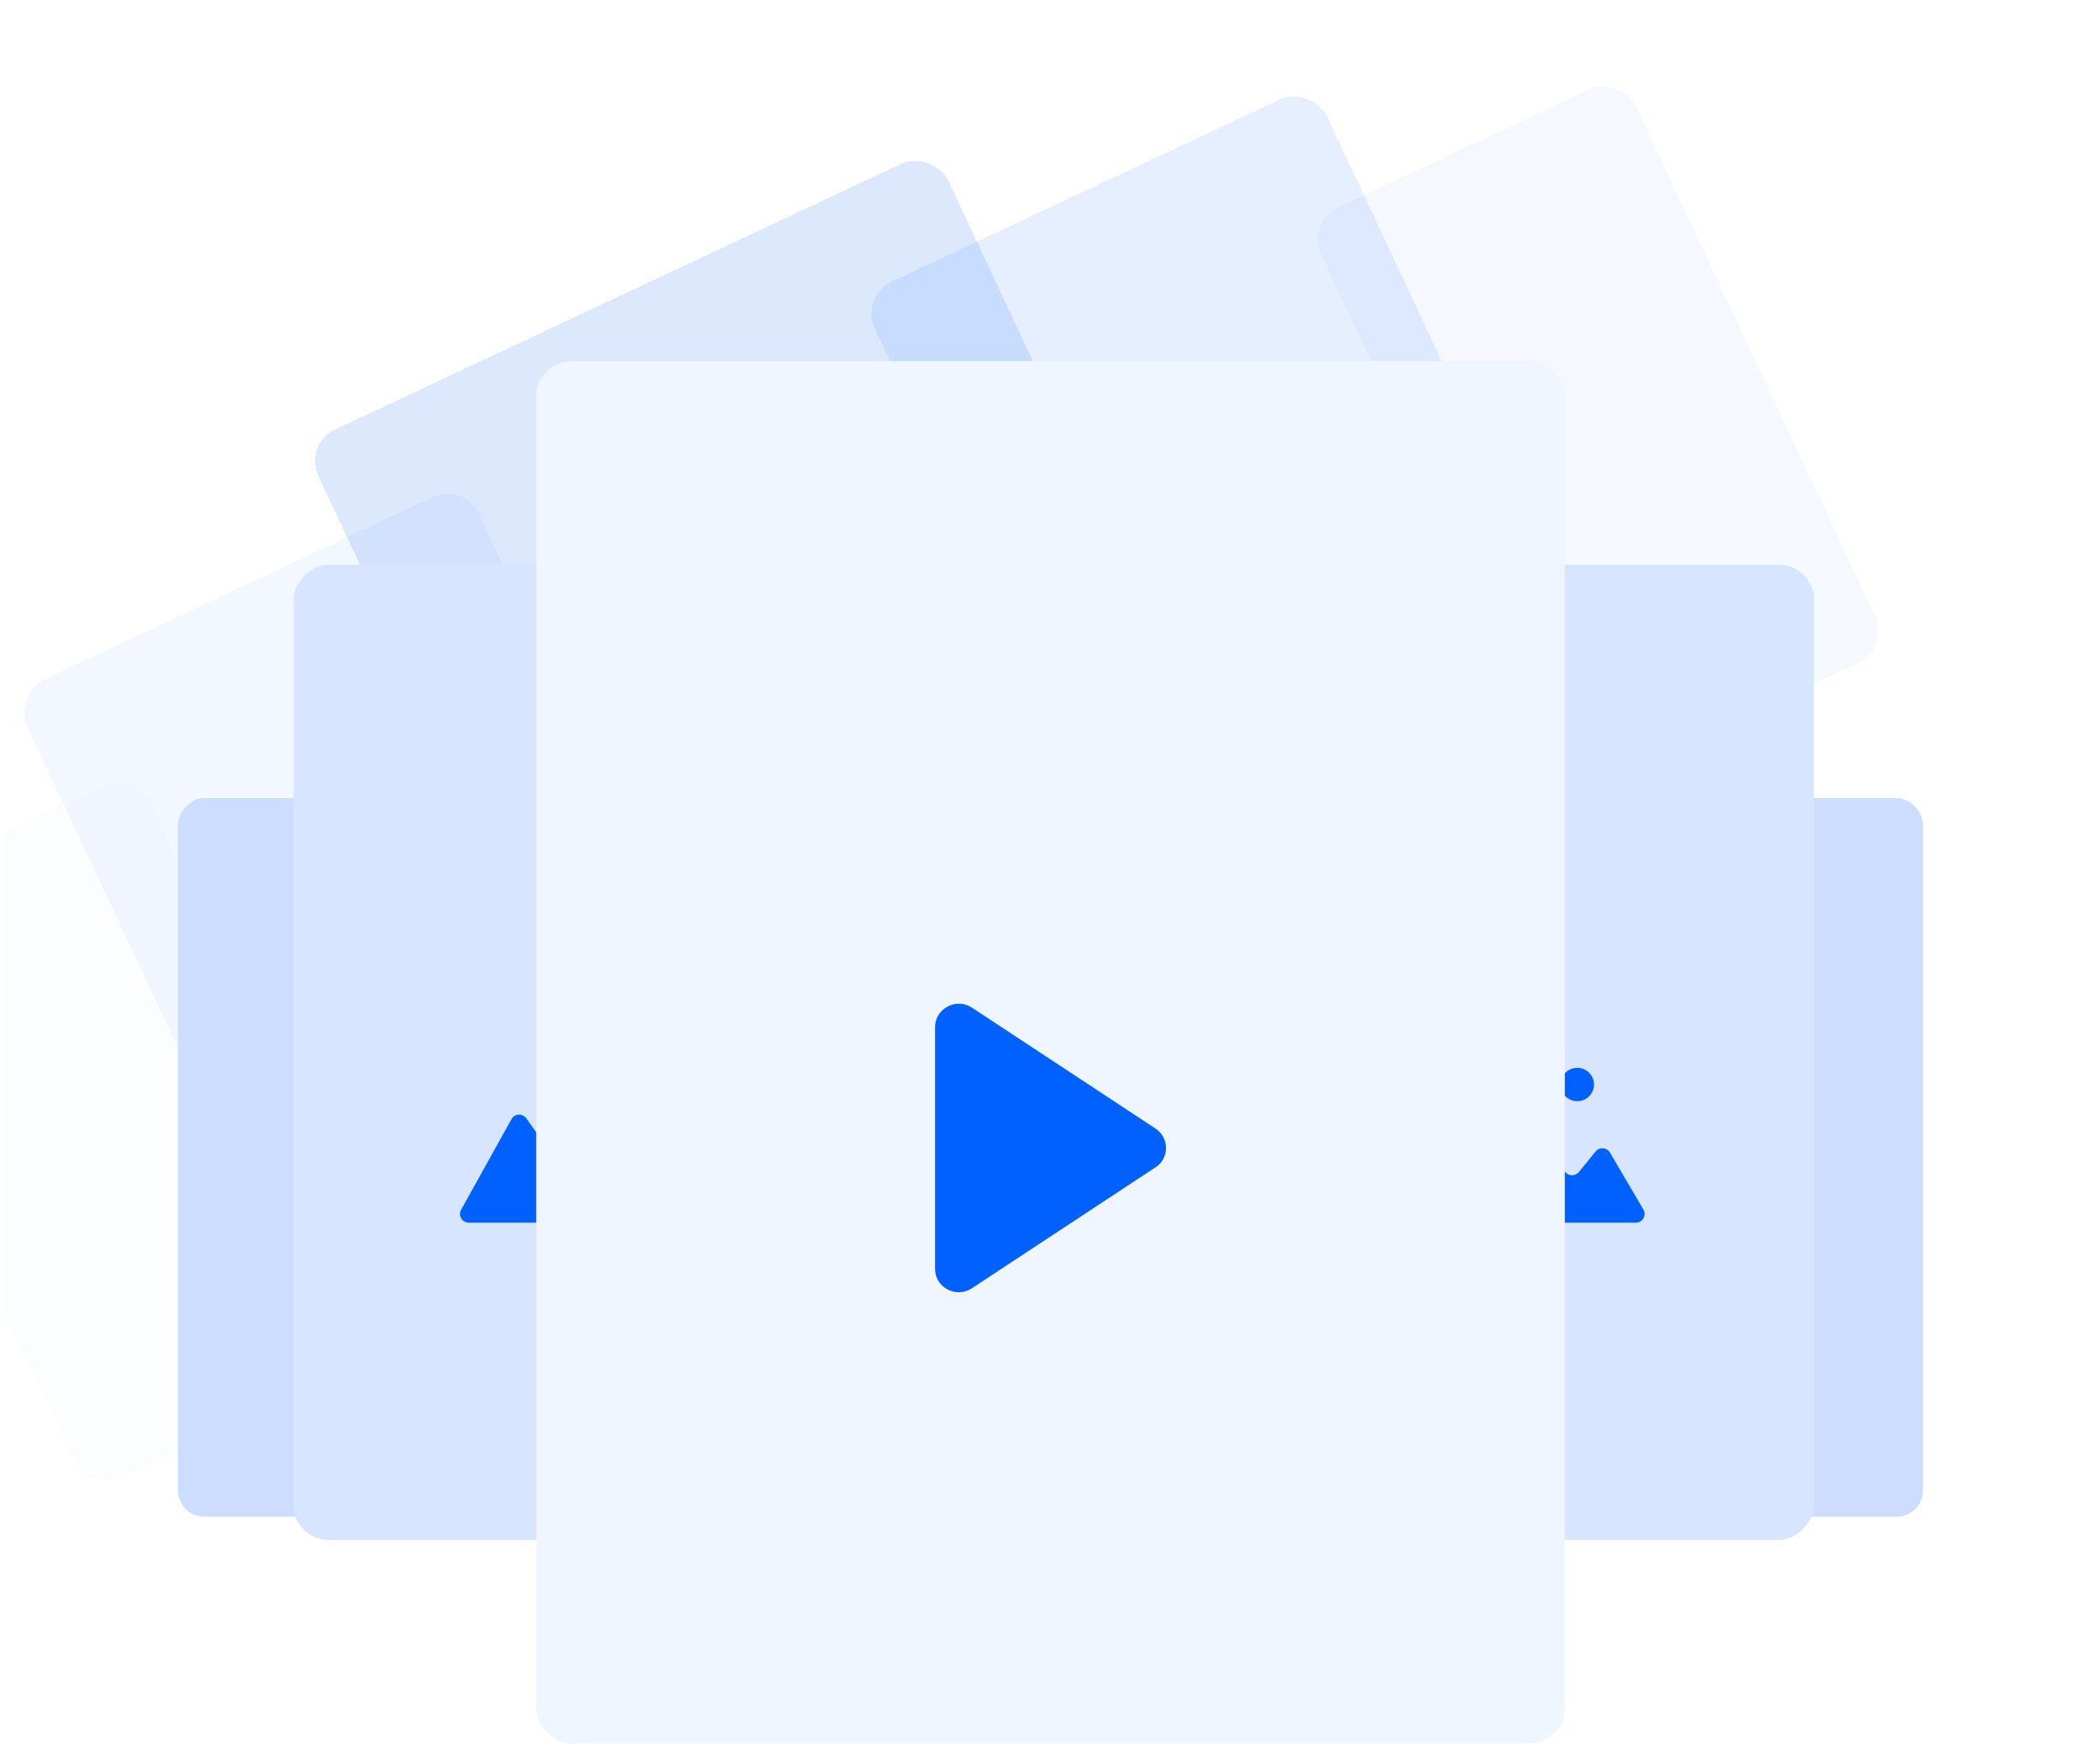 <svg width="479" height="398" viewBox="0 0 479 398" fill="none" xmlns="http://www.w3.org/2000/svg">
<mask id="mask0_9116_17000" style="mask-type:alpha" maskUnits="userSpaceOnUse" x="1" y="0" width="440" height="358">
<rect x="1" width="440" height="357.63" fill="#D9D9D9"/>
</mask>
<g mask="url(#mask0_9116_17000)">
<rect x="297.911" y="50.707" width="79.342" height="144.443" rx="8" transform="rotate(-25.137 297.911 50.707)" fill="#CDDDFF" fill-opacity="0.2"/>
<rect width="79.342" height="144.443" rx="8" transform="matrix(-0.905 0.425 0.425 0.905 30.861 176.016)" fill="#F0F6FF" fill-opacity="0.2"/>
<g filter="url(#filter0_d_9116_17000)">
<rect x="196.113" y="63.641" width="113.926" height="207.509" rx="8" transform="rotate(-25.137 196.113 63.641)" fill="#82AFFF" fill-opacity="0.2" shape-rendering="crispEdges"/>
</g>
<g filter="url(#filter1_d_9116_17000)">
<rect width="113.926" height="207.509" rx="8" transform="matrix(-0.905 0.425 0.425 0.905 105.869 105.992)" fill="#C6DAFF" fill-opacity="0.2" shape-rendering="crispEdges"/>
</g>
<g filter="url(#filter2_d_9116_17000)">
<rect x="69.226" y="97.344" width="158.683" height="254.3" rx="8" transform="rotate(-25.137 69.226 97.344)" fill="#5492F7" fill-opacity="0.2" shape-rendering="crispEdges"/>
</g>
</g>
<g filter="url(#filter3_d_9116_17000)">
<g filter="url(#filter4_d_9116_17000)">
<path d="M413.019 234.893L401.944 226.454C401 225.733 399.722 226.518 399.722 227.811L399.722 244.668C399.722 245.983 401 246.746 401.944 246.025L413.019 237.586C413.852 236.971 413.852 235.529 413.019 234.893Z" fill="white"/>
</g>
<rect x="365.449" y="158.023" width="73.162" height="163.883" rx="6" fill="#CDDDFF"/>
<rect width="73.162" height="163.883" rx="6" transform="matrix(-1 -1.37746e-08 1.87334e-08 1 113.771 158.023)" fill="#CDDDFF"/>
<g filter="url(#filter5_d_9116_17000)">
<path d="M356.02 222.106C356.02 222.894 355.824 223.664 355.456 224.32C355.088 224.975 354.565 225.486 353.953 225.787C353.342 226.089 352.669 226.168 352.019 226.014C351.37 225.86 350.773 225.481 350.305 224.924C349.837 224.366 349.518 223.656 349.389 222.883C349.26 222.11 349.326 221.309 349.58 220.581C349.833 219.853 350.262 219.231 350.812 218.793C351.363 218.355 352.01 218.121 352.672 218.121C353.56 218.121 354.412 218.541 355.039 219.288C355.667 220.036 356.02 221.049 356.02 222.106Z" fill="white"/>
</g>
<g filter="url(#filter6_d_9116_17000)">
<path d="M139.222 222.106C139.222 222.894 139.026 223.664 138.658 224.32C138.29 224.975 137.768 225.486 137.156 225.787C136.544 226.089 135.871 226.168 135.222 226.014C134.572 225.86 133.976 225.481 133.508 224.924C133.04 224.366 132.721 223.656 132.592 222.883C132.463 222.11 132.529 221.309 132.782 220.581C133.036 219.853 133.465 219.231 134.015 218.793C134.566 218.355 135.213 218.121 135.875 218.121C136.763 218.121 137.614 218.541 138.242 219.288C138.87 220.036 139.222 221.049 139.222 222.106Z" fill="white"/>
</g>
</g>
<rect width="118.522" height="222.413" rx="8" transform="matrix(-1 -1.25939e-08 2.04897e-08 1 185.476 128.777)" fill="#D8E5FF"/>
<g filter="url(#filter7_d_9116_17000)">
<path d="M106.934 254.845C105.409 254.845 104.445 253.206 105.186 251.873L116.666 231.23C117.38 229.945 119.191 229.845 120.043 231.043L128.682 243.181C129.448 244.258 131.028 244.309 131.862 243.285L135.673 238.603C136.554 237.522 138.243 237.651 138.949 238.853L146.571 251.832C147.354 253.165 146.393 254.845 144.847 254.845H106.934Z" fill="#0061FE"/>
<path d="M135.314 223.327C135.314 224.081 135.09 224.818 134.671 225.445C134.252 226.071 133.656 226.56 132.959 226.848C132.262 227.137 131.495 227.212 130.755 227.065C130.016 226.918 129.336 226.555 128.803 226.022C128.269 225.489 127.906 224.81 127.759 224.071C127.612 223.331 127.687 222.565 127.976 221.868C128.265 221.172 128.753 220.577 129.381 220.158C130.008 219.739 130.745 219.516 131.5 219.516C132.511 219.516 133.481 219.917 134.196 220.632C134.912 221.347 135.314 222.316 135.314 223.327Z" fill="#0061FE"/>
</g>
<rect width="118.522" height="222.413" rx="8" transform="matrix(-1 -1.25939e-08 2.04897e-08 1 413.744 128.777)" fill="#D8E5FF"/>
<g filter="url(#filter8_d_9116_17000)">
<path d="M335.206 254.845C333.681 254.845 332.717 253.206 333.458 251.873L344.938 231.23C345.652 229.945 347.463 229.845 348.315 231.043L356.954 243.181C357.72 244.258 359.3 244.309 360.134 243.285L363.945 238.603C364.826 237.522 366.515 237.651 367.221 238.853L374.843 251.832C375.626 253.165 374.665 254.845 373.119 254.845H335.206Z" fill="#0061FE"/>
<path d="M363.585 223.327C363.585 224.081 363.362 224.818 362.943 225.445C362.524 226.071 361.928 226.56 361.231 226.848C360.534 227.137 359.767 227.212 359.027 227.065C358.288 226.918 357.608 226.555 357.075 226.022C356.541 225.489 356.178 224.81 356.031 224.071C355.884 223.331 355.959 222.565 356.248 221.868C356.537 221.172 357.025 220.577 357.653 220.158C358.28 219.739 359.017 219.516 359.771 219.516C360.783 219.516 361.753 219.917 362.468 220.632C363.184 221.347 363.585 222.316 363.585 223.327Z" fill="#0061FE"/>
</g>
<rect x="122.312" y="82.367" width="234.611" height="315.259" rx="8" fill="#F0F6FF"/>
<g filter="url(#filter9_d_9116_17000)">
<path d="M263.591 233.391L221.688 205.796C218.115 203.439 213.28 206.004 213.28 210.234V265.354C213.28 269.653 218.115 272.149 221.688 269.792L263.591 242.197C266.745 240.186 266.745 235.471 263.591 233.391Z" fill="#0061FE"/>
</g>
<defs>
<filter id="filter0_d_9116_17000" x="174.752" y="-2.117" width="234.007" height="278.977" filterUnits="userSpaceOnUse" color-interpolation-filters="sRGB">
<feFlood flood-opacity="0" result="BackgroundImageFix"/>
<feColorMatrix in="SourceAlpha" type="matrix" values="0 0 0 0 0 0 0 0 0 0 0 0 0 0 0 0 0 0 127 0" result="hardAlpha"/>
<feOffset dy="4"/>
<feGaussianBlur stdDeviation="12"/>
<feComposite in2="hardAlpha" operator="out"/>
<feColorMatrix type="matrix" values="0 0 0 0 0.082 0 0 0 0 0.427 0 0 0 0 1 0 0 0 0.12 0"/>
<feBlend mode="normal" in2="BackgroundImageFix" result="effect1_dropShadow_9116_17000"/>
<feBlend mode="normal" in="SourceGraphic" in2="effect1_dropShadow_9116_17000" result="shape"/>
</filter>
<filter id="filter1_d_9116_17000" x="-18.629" y="88.633" width="234.007" height="278.973" filterUnits="userSpaceOnUse" color-interpolation-filters="sRGB">
<feFlood flood-opacity="0" result="BackgroundImageFix"/>
<feColorMatrix in="SourceAlpha" type="matrix" values="0 0 0 0 0 0 0 0 0 0 0 0 0 0 0 0 0 0 127 0" result="hardAlpha"/>
<feOffset dy="4"/>
<feGaussianBlur stdDeviation="12"/>
<feComposite in2="hardAlpha" operator="out"/>
<feColorMatrix type="matrix" values="0 0 0 0 0.082 0 0 0 0 0.427 0 0 0 0 1 0 0 0 0.12 0"/>
<feBlend mode="normal" in2="BackgroundImageFix" result="effect1_dropShadow_9116_17000"/>
<feBlend mode="normal" in="SourceGraphic" in2="effect1_dropShadow_9116_17000" result="shape"/>
</filter>
<filter id="filter2_d_9116_17000" x="47.865" y="12.574" width="294.402" height="340.348" filterUnits="userSpaceOnUse" color-interpolation-filters="sRGB">
<feFlood flood-opacity="0" result="BackgroundImageFix"/>
<feColorMatrix in="SourceAlpha" type="matrix" values="0 0 0 0 0 0 0 0 0 0 0 0 0 0 0 0 0 0 127 0" result="hardAlpha"/>
<feOffset dy="4"/>
<feGaussianBlur stdDeviation="12"/>
<feComposite in2="hardAlpha" operator="out"/>
<feColorMatrix type="matrix" values="0 0 0 0 0.082 0 0 0 0 0.427 0 0 0 0 1 0 0 0 0.12 0"/>
<feBlend mode="normal" in2="BackgroundImageFix" result="effect1_dropShadow_9116_17000"/>
<feBlend mode="normal" in="SourceGraphic" in2="effect1_dropShadow_9116_17000" result="shape"/>
</filter>
<filter id="filter3_d_9116_17000" x="0.608" y="142.023" width="478.003" height="243.883" filterUnits="userSpaceOnUse" color-interpolation-filters="sRGB">
<feFlood flood-opacity="0" result="BackgroundImageFix"/>
<feColorMatrix in="SourceAlpha" type="matrix" values="0 0 0 0 0 0 0 0 0 0 0 0 0 0 0 0 0 0 127 0" result="hardAlpha"/>
<feOffset dy="24"/>
<feGaussianBlur stdDeviation="20"/>
<feColorMatrix type="matrix" values="0 0 0 0 0.376 0 0 0 0 0.38 0 0 0 0 0.439 0 0 0 0.08 0"/>
<feBlend mode="normal" in2="BackgroundImageFix" result="effect1_dropShadow_9116_17000"/>
<feBlend mode="normal" in="SourceGraphic" in2="effect1_dropShadow_9116_17000" result="shape"/>
</filter>
<filter id="filter4_d_9116_17000" x="359.722" y="210.18" width="93.922" height="100.125" filterUnits="userSpaceOnUse" color-interpolation-filters="sRGB">
<feFlood flood-opacity="0" result="BackgroundImageFix"/>
<feColorMatrix in="SourceAlpha" type="matrix" values="0 0 0 0 0 0 0 0 0 0 0 0 0 0 0 0 0 0 127 0" result="hardAlpha"/>
<feOffset dy="24"/>
<feGaussianBlur stdDeviation="20"/>
<feColorMatrix type="matrix" values="0 0 0 0 0.376 0 0 0 0 0.38 0 0 0 0 0.439 0 0 0 0.08 0"/>
<feBlend mode="normal" in2="BackgroundImageFix" result="effect1_dropShadow_9116_17000"/>
<feBlend mode="normal" in="SourceGraphic" in2="effect1_dropShadow_9116_17000" result="shape"/>
</filter>
<filter id="filter5_d_9116_17000" x="309.325" y="202.121" width="86.695" height="87.969" filterUnits="userSpaceOnUse" color-interpolation-filters="sRGB">
<feFlood flood-opacity="0" result="BackgroundImageFix"/>
<feColorMatrix in="SourceAlpha" type="matrix" values="0 0 0 0 0 0 0 0 0 0 0 0 0 0 0 0 0 0 127 0" result="hardAlpha"/>
<feOffset dy="24"/>
<feGaussianBlur stdDeviation="20"/>
<feColorMatrix type="matrix" values="0 0 0 0 0.376 0 0 0 0 0.38 0 0 0 0 0.439 0 0 0 0.08 0"/>
<feBlend mode="normal" in2="BackgroundImageFix" result="effect1_dropShadow_9116_17000"/>
<feBlend mode="normal" in="SourceGraphic" in2="effect1_dropShadow_9116_17000" result="shape"/>
</filter>
<filter id="filter6_d_9116_17000" x="92.527" y="202.121" width="86.695" height="87.969" filterUnits="userSpaceOnUse" color-interpolation-filters="sRGB">
<feFlood flood-opacity="0" result="BackgroundImageFix"/>
<feColorMatrix in="SourceAlpha" type="matrix" values="0 0 0 0 0 0 0 0 0 0 0 0 0 0 0 0 0 0 127 0" result="hardAlpha"/>
<feOffset dy="24"/>
<feGaussianBlur stdDeviation="20"/>
<feColorMatrix type="matrix" values="0 0 0 0 0.376 0 0 0 0 0.38 0 0 0 0 0.439 0 0 0 0.08 0"/>
<feBlend mode="normal" in2="BackgroundImageFix" result="effect1_dropShadow_9116_17000"/>
<feBlend mode="normal" in="SourceGraphic" in2="effect1_dropShadow_9116_17000" result="shape"/>
</filter>
<filter id="filter7_d_9116_17000" x="64.931" y="203.516" width="121.918" height="115.328" filterUnits="userSpaceOnUse" color-interpolation-filters="sRGB">
<feFlood flood-opacity="0" result="BackgroundImageFix"/>
<feColorMatrix in="SourceAlpha" type="matrix" values="0 0 0 0 0 0 0 0 0 0 0 0 0 0 0 0 0 0 127 0" result="hardAlpha"/>
<feOffset dy="24"/>
<feGaussianBlur stdDeviation="20"/>
<feColorMatrix type="matrix" values="0 0 0 0 0.376 0 0 0 0 0.38 0 0 0 0 0.439 0 0 0 0.08 0"/>
<feBlend mode="normal" in2="BackgroundImageFix" result="effect1_dropShadow_9116_17000"/>
<feBlend mode="normal" in="SourceGraphic" in2="effect1_dropShadow_9116_17000" result="shape"/>
</filter>
<filter id="filter8_d_9116_17000" x="293.203" y="203.516" width="121.918" height="115.328" filterUnits="userSpaceOnUse" color-interpolation-filters="sRGB">
<feFlood flood-opacity="0" result="BackgroundImageFix"/>
<feColorMatrix in="SourceAlpha" type="matrix" values="0 0 0 0 0 0 0 0 0 0 0 0 0 0 0 0 0 0 127 0" result="hardAlpha"/>
<feOffset dy="24"/>
<feGaussianBlur stdDeviation="20"/>
<feColorMatrix type="matrix" values="0 0 0 0 0.376 0 0 0 0 0.38 0 0 0 0 0.439 0 0 0 0.08 0"/>
<feBlend mode="normal" in2="BackgroundImageFix" result="effect1_dropShadow_9116_17000"/>
<feBlend mode="normal" in="SourceGraphic" in2="effect1_dropShadow_9116_17000" result="shape"/>
</filter>
<filter id="filter9_d_9116_17000" x="173.28" y="188.898" width="132.677" height="145.801" filterUnits="userSpaceOnUse" color-interpolation-filters="sRGB">
<feFlood flood-opacity="0" result="BackgroundImageFix"/>
<feColorMatrix in="SourceAlpha" type="matrix" values="0 0 0 0 0 0 0 0 0 0 0 0 0 0 0 0 0 0 127 0" result="hardAlpha"/>
<feOffset dy="24"/>
<feGaussianBlur stdDeviation="20"/>
<feColorMatrix type="matrix" values="0 0 0 0 0.376 0 0 0 0 0.38 0 0 0 0 0.439 0 0 0 0.08 0"/>
<feBlend mode="normal" in2="BackgroundImageFix" result="effect1_dropShadow_9116_17000"/>
<feBlend mode="normal" in="SourceGraphic" in2="effect1_dropShadow_9116_17000" result="shape"/>
</filter>
</defs>
</svg>
